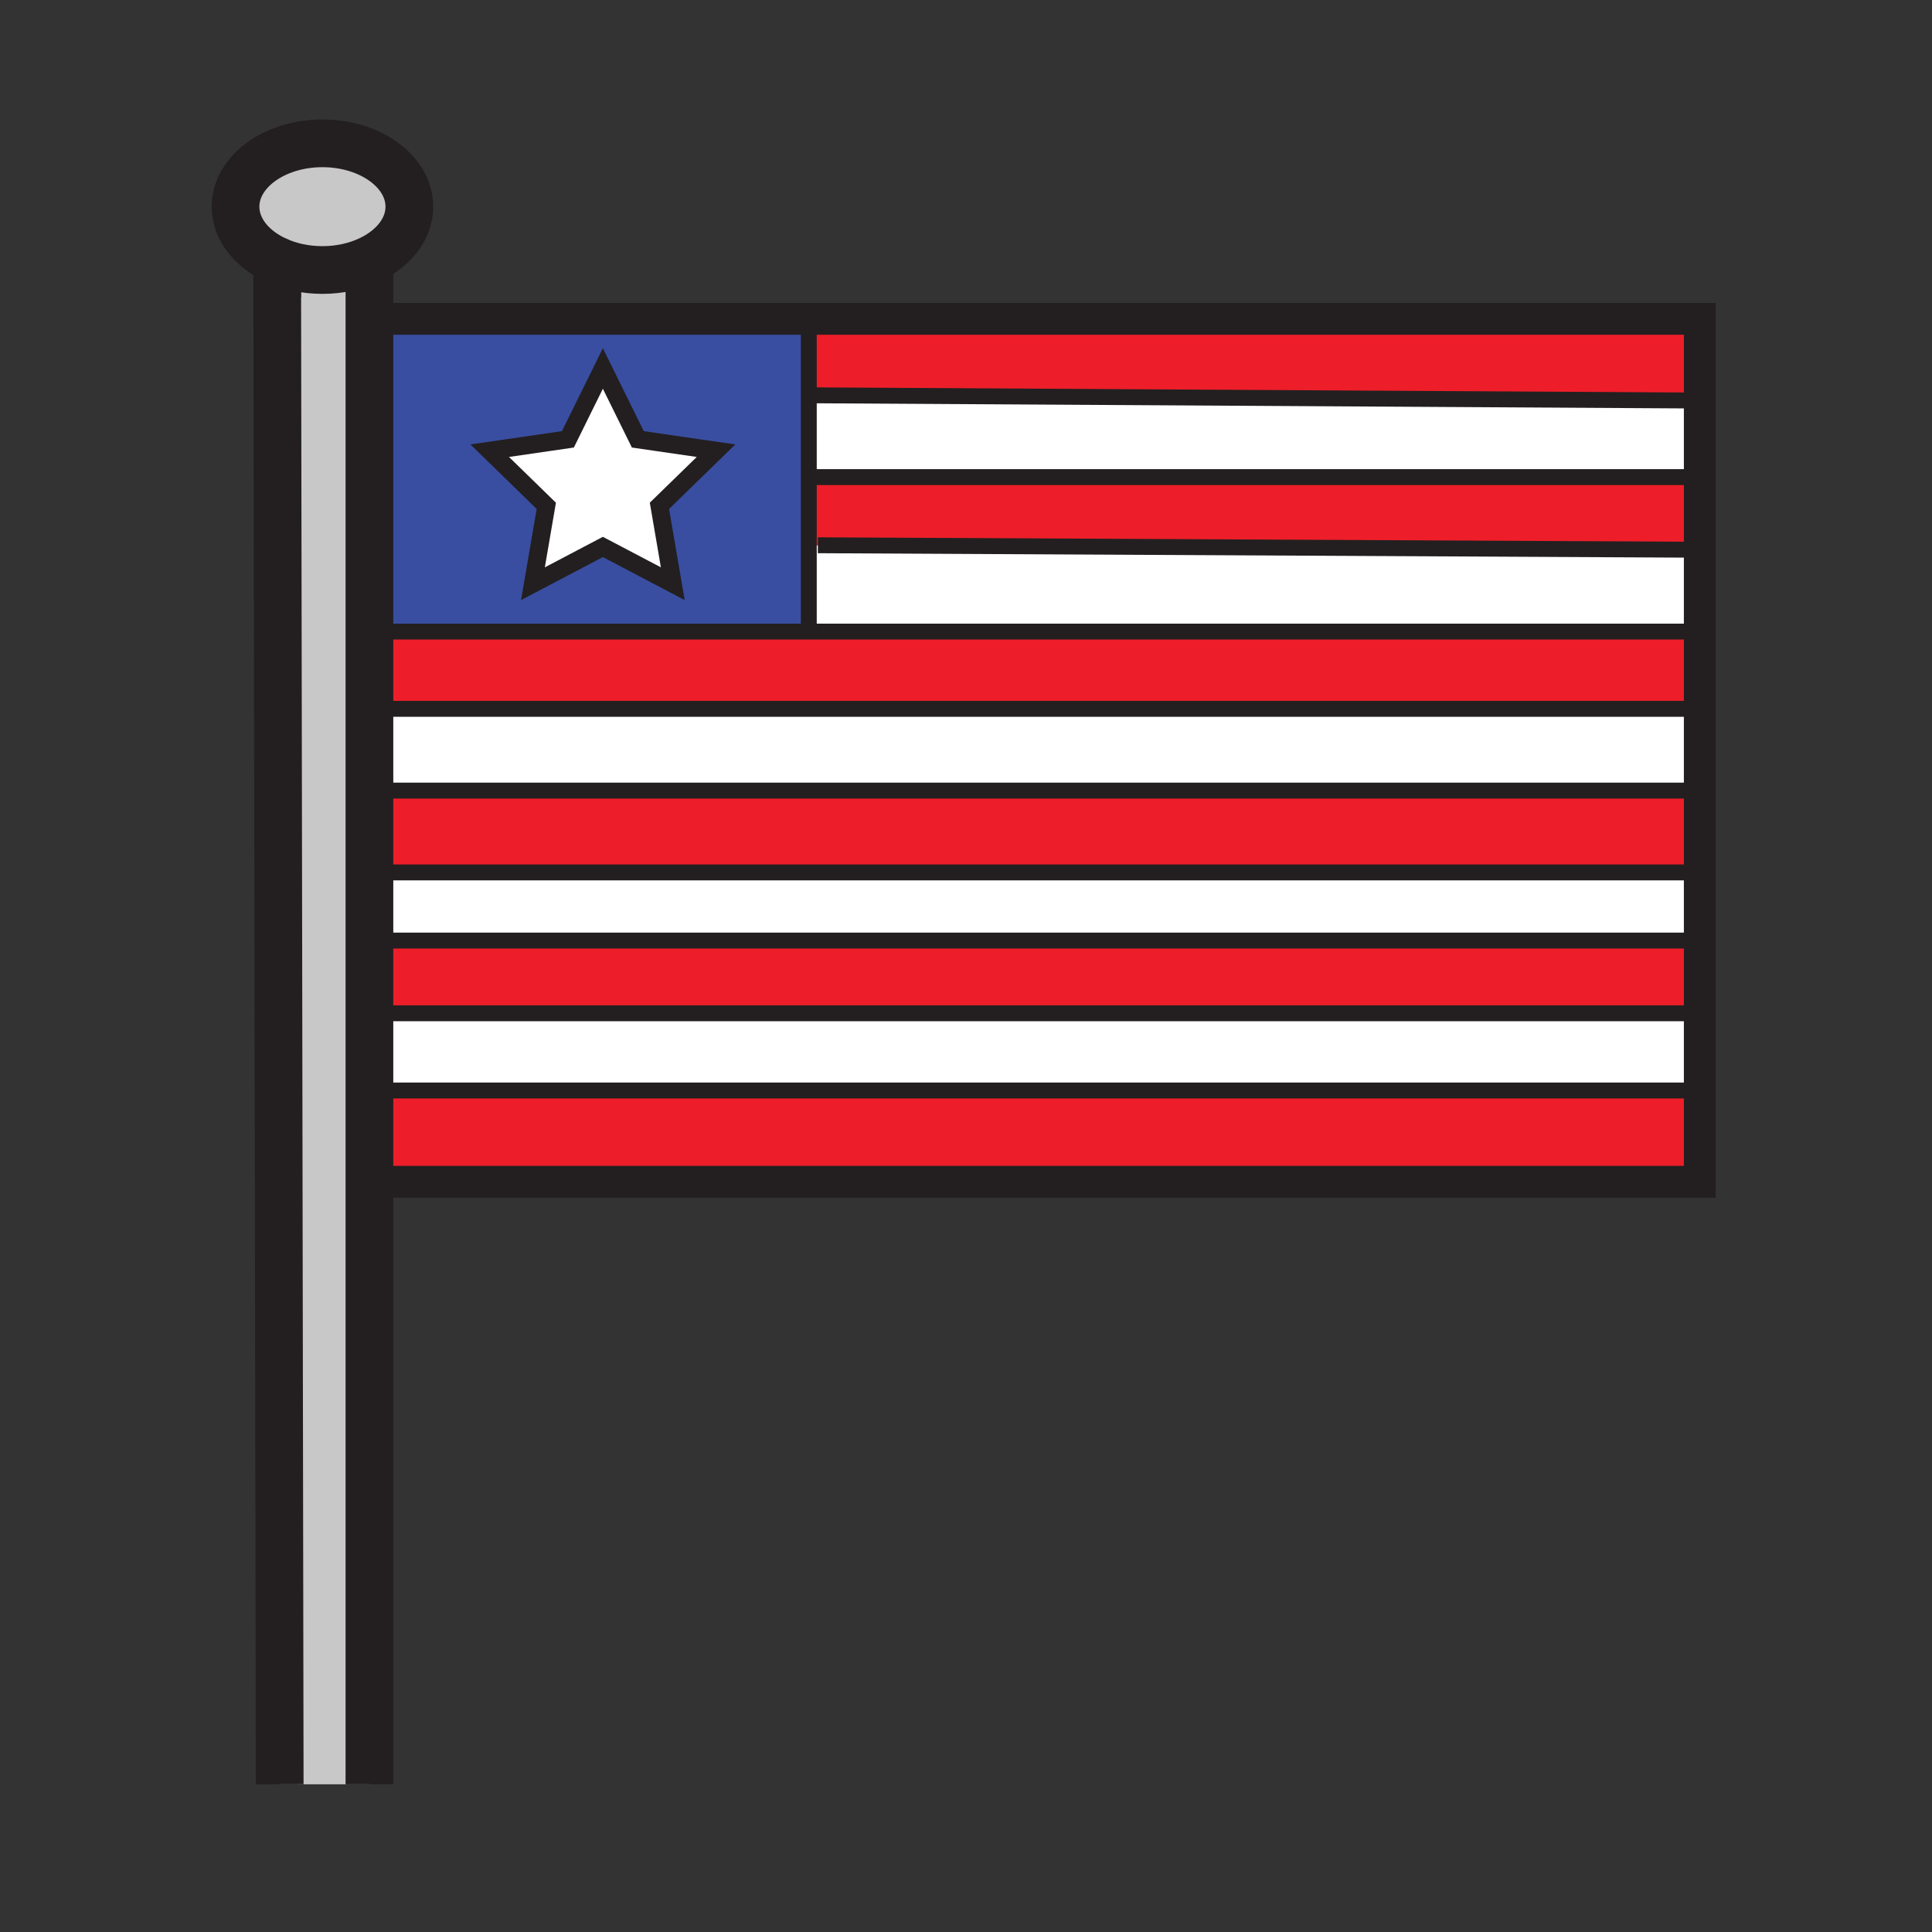 <svg xmlns="http://www.w3.org/2000/svg" width="850.394" height="850.394" viewBox="0 0 850.394 850.394" overflow="visible"><rect x="0" y="0" width="850.394" height="850.394" fill="#333333" stroke="none"/><path d="M162.61 312v473.38h-39.49L122 114.77c5.8 2.59 12.62 4.08 19.92 4.08 7.62 0 14.73-1.63 20.69-4.43V312z" fill="#c8c8c8"/><path fill="#fff" d="M748.18 312v36H166.98l-.33-36H746z"/><path fill="#ed1e29" d="M748.18 480v40.17H168.56l-.37-40.17H746z"/><path fill="#fff" d="M748.18 446v34H168.19l-.31-34H746z"/><path fill="#ed1e29" d="M748.18 414v32h-580.3l-.3-32H748z"/><path fill="#fff" d="M748.18 384v30H167.58l-.27-30z"/><path fill="#ed1e29" d="M748.18 348v36H167.31l-.33-36H748zM748.18 278v34H166.65l-.32-34H748z"/><path fill="#fff" d="M748.18 241.98V278H356v-38h4z"/><path fill="#ed1e29" d="M748.18 210v31.98L360 240h-4v-30h2z"/><path fill="#fff" d="M748.18 177.46V210H356v-36h2l390.18 2.31z"/><path fill="#ed1e29" d="M748.18 140.34v35.97L358 174h-2v-33.66z"/><path d="M356 276v2H166.33l-1.26-137.66H356V276zm-65.74-53.35l24.91-24.27-34.42-5-15.39-31.19-15.39 31.19-34.41 5 24.9 24.27-5.88 34.28 30.78-16.18 30.78 16.18-5.88-34.28z" fill="#394ea1"/><path fill="#fff" d="M315.17 198.38l-24.91 24.27 5.88 34.28-30.78-16.18-30.78 16.18 5.88-34.28-24.9-24.27 34.41-5 15.39-31.19 15.39 31.19z"/><path d="M122 114.77c-10.99-4.89-18.33-13.72-18.33-23.8 0-15.4 17.13-27.88 38.25-27.88 21.13 0 38.26 12.48 38.26 27.88 0 9.84-7 18.49-17.57 23.45-5.96 2.8-13.07 4.43-20.69 4.43-7.3 0-14.12-1.49-19.92-4.08z" fill="#c8c8c8"/><g fill="none" stroke="#231f20"><path stroke-width="14" d="M165.07 140.34h583.11v379.83H168.56"/><path d="M122 114.77c-10.99-4.89-18.33-13.72-18.33-23.8 0-15.4 17.13-27.88 38.25-27.88 21.13 0 38.26 12.48 38.26 27.88 0 9.84-7 18.49-17.57 23.45-5.96 2.8-13.07 4.43-20.69 4.43-7.3 0-14.12-1.49-19.92-4.08z" stroke-width="21"/><path stroke-width="21" d="M122 114v.77l1.12 670.61M162.61 112.6v672.78"/><path stroke-width="14" d="M744.76 179.39l3.42-1.93 2.01-1.14"/><path stroke-width="7" d="M358 174l390.18 2.31 2.01.01M358 210h392M360 240l388.18 1.98 3.82.02M164 278h584M162 312h584M164 348h584M164 384h586M164 414h584M162 446h584M164 480h582M356 138v138"/><path stroke-width="7.894" d="M265.36 162.19l15.39 31.19 34.42 5-24.91 24.27 5.88 34.28-30.78-16.18-30.78 16.18 5.88-34.28-24.9-24.27 34.41-5z"/></g><path fill="none" d="M0 0h850.394v850.394H0z"/></svg>